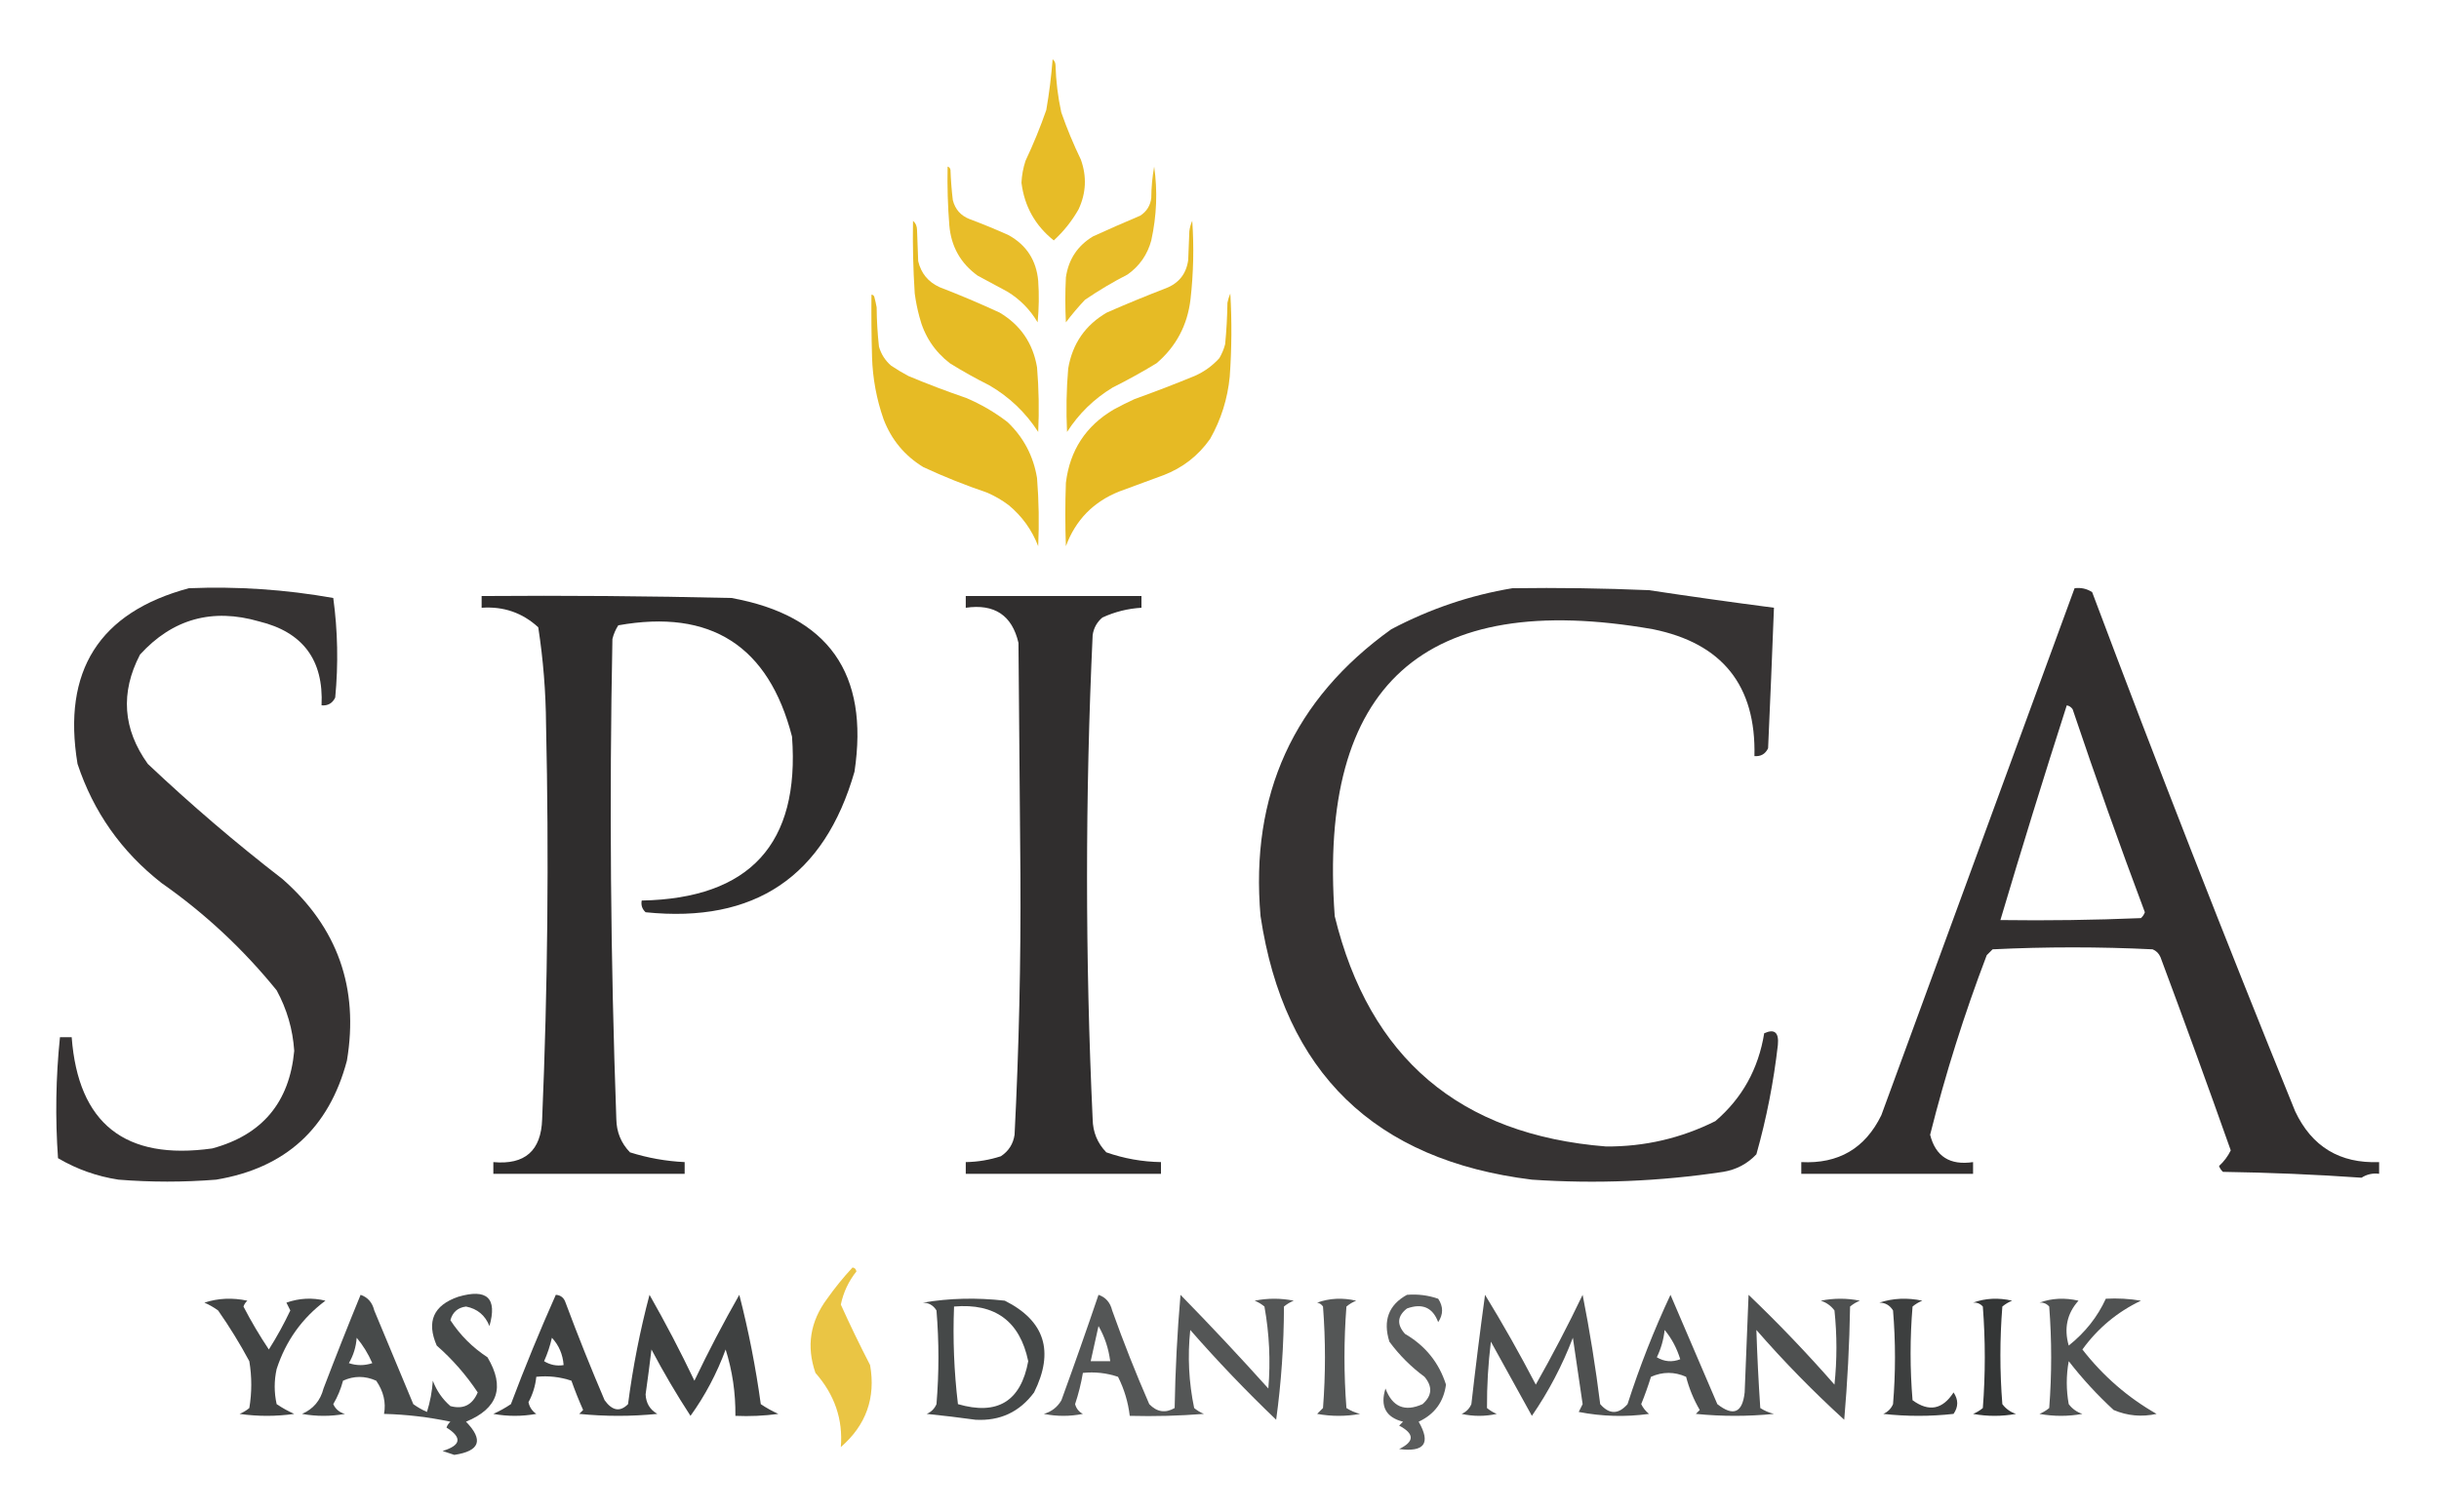 <?xml version="1.0" encoding="UTF-8"?>
<!DOCTYPE svg PUBLIC "-//W3C//DTD SVG 1.1//EN" "http://www.w3.org/Graphics/SVG/1.1/DTD/svg11.dtd">
<!-- Creator: CorelDRAW 2019 (64-Bit) -->
<svg xmlns="http://www.w3.org/2000/svg" xml:space="preserve" width="105mm" height="65.088mm" version="1.1" style="shape-rendering:geometricPrecision; text-rendering:geometricPrecision; image-rendering:optimizeQuality; fill-rule:evenodd; clip-rule:evenodd"
viewBox="0 0 10500 6508.78"
 xmlns:xlink="http://www.w3.org/1999/xlink"
 xmlns:xodm="http://www.corel.com/coreldraw/odm/2003">
 <defs>
  <style type="text/css">
   <![CDATA[
    .fil14 {fill:#040707;fill-opacity:0.655}
    .fil13 {fill:#040707;fill-opacity:0.678}
    .fil20 {fill:#040707;fill-opacity:0.694}
    .fil15 {fill:#040707;fill-opacity:0.702}
    .fil11 {fill:#040707;fill-opacity:0.729}
    .fil17 {fill:#040707;fill-opacity:0.737}
    .fil16 {fill:#040707;fill-opacity:0.753}
    .fil12 {fill:#040707;fill-opacity:0.765}
    .fil18 {fill:#040707;fill-opacity:0.773}
    .fil19 {fill:#040707;fill-opacity:0.808}
    .fil10 {fill:#E6B91E;fill-opacity:0.831}
    .fil6 {fill:#221F1F;fill-opacity:0.91}
    .fil7 {fill:#221F1F;fill-opacity:0.922}
    .fil9 {fill:#221F1F;fill-opacity:0.933}
    .fil8 {fill:#221F1F;fill-opacity:0.937}
    .fil2 {fill:#E6B91E;fill-opacity:0.945}
    .fil1 {fill:#E6B91E;fill-opacity:0.949}
    .fil0 {fill:#E6B91E;fill-opacity:0.957}
    .fil3 {fill:#E6B91E;fill-opacity:0.961}
    .fil5 {fill:#E6B91E;fill-opacity:0.965}
    .fil4 {fill:#E6B91E;fill-opacity:0.969}
   ]]>
  </style>
 </defs>
 <g id="Layer_x0020_1">
  <g id="_1905866568400">
   <g>
    <path class="fil0" d="M4531.58 255.25c7.79,5.86 11.93,14.14 12.42,24.83 1.95,68.76 10.23,136.65 24.84,203.68 24.27,69.5 52.42,137.39 84.45,203.67 25.85,72.73 22.54,143.93 -9.94,213.61 -28.48,50.34 -64.08,95.05 -106.8,134.13 -80.06,-64.09 -126.42,-146.89 -139.1,-248.39 1.52,-32.26 7.31,-63.73 17.39,-94.38 33.69,-71.26 63.5,-144.12 89.42,-218.58 12.58,-72.5 21.68,-145.36 27.32,-218.57z"/>
    <path class="fil1" d="M4079.52 717.24c7.11,1.89 11.25,6.86 12.42,14.9 1.48,43.2 4.8,86.26 9.94,129.16 9.95,39.75 33.96,67.07 72.03,81.97 57.1,21.24 113.4,44.42 168.9,69.54 76.44,42.66 118.67,108.06 126.68,196.23 4.13,59.68 3.3,119.29 -2.49,178.83 -32.17,-54.52 -75.22,-98.4 -129.16,-131.64 -43.05,-23.19 -86.1,-46.36 -129.16,-69.55 -73.32,-53.05 -113.9,-125.08 -121.7,-216.09 -6.74,-84.29 -9.22,-168.74 -7.46,-253.35z"/>
    <path class="fil2" d="M4968.73 717.24c15.13,105.21 10.99,211.19 -12.41,317.93 -16.56,61.2 -50.5,110.06 -101.84,146.54 -63.73,32.68 -125,69.11 -183.8,109.29 -29.19,30.84 -56.51,63.13 -81.97,96.87 -3.31,-64.58 -3.31,-129.16 0,-193.74 11.25,-77.41 50.16,-136.2 116.74,-176.35 67.48,-30.77 135.37,-60.58 203.67,-89.42 27.79,-18.32 43.52,-43.99 47.2,-77 0.34,-45.23 4.49,-89.94 12.41,-134.12z"/>
    <path class="fil3" d="M3930.49 950.72c11.58,10.14 17.37,23.38 17.39,39.74 1.65,44.71 3.31,89.42 4.97,134.13 12.3,52.06 42.93,89.32 91.9,111.77 87.25,33.69 173.36,70.12 258.32,109.29 90.1,53.44 143.92,132.09 161.45,235.96 7.64,92.59 9.3,185.32 4.97,278.19 -54.29,-84.09 -124.66,-151.16 -211.13,-201.19 -57.9,-28.94 -114.21,-60.41 -168.9,-94.39 -66.85,-51.65 -110.73,-118.71 -131.64,-201.19 -8.76,-32.68 -15.39,-65.8 -19.87,-99.35 -6.75,-104.19 -9.23,-208.51 -7.46,-312.96z"/>
    <path class="fil3" d="M5132.67 950.72c7.83,112.05 5.35,224.65 -7.45,337.8 -13.19,111.69 -62.04,203.59 -146.55,275.7 -61.33,37.29 -124.25,72.07 -188.77,104.32 -80.08,48.62 -145.49,112.37 -196.22,191.26 -4.4,-91.23 -2.75,-182.31 4.97,-273.22 18.14,-106.83 73.61,-187.14 166.41,-240.93 83.65,-36.72 168.1,-71.49 253.35,-104.32 56.3,-21.53 88.59,-62.1 96.87,-121.71 1.65,-41.4 3.31,-82.8 4.97,-124.19 1.96,-15.66 6.1,-30.57 12.42,-44.71z"/>
    <path class="fil4" d="M5296.6 1263.68c6.88,118.49 6.05,237.72 -2.48,357.67 -9.26,95.66 -37.42,185.08 -84.45,268.25 -51.06,72.57 -118.13,124.73 -201.19,156.49 -62.93,23.18 -125.85,46.36 -188.78,69.54 -112.21,44.33 -189.21,122.98 -230.99,235.97 -3.31,-91.08 -3.31,-182.15 0,-273.22 17.06,-139.48 85.78,-244.63 206.16,-315.45 29.19,-15.82 59,-30.73 89.41,-44.71 86.89,-31.17 172.99,-64.29 258.32,-99.35 41.15,-17.97 76.75,-43.64 106.81,-77 11.02,-18.74 19.3,-38.61 24.84,-59.61 5.81,-59.44 9.13,-119.05 9.93,-178.84 2.79,-13.8 6.93,-27.05 12.42,-39.74z"/>
    <path class="fil5" d="M3751.66 1268.65c6.21,0.38 10.35,3.69 12.42,9.93 3.94,14.76 7.26,29.66 9.93,44.71 0.45,56.59 3.76,112.89 9.94,168.9 9.2,32.46 26.58,59.78 52.16,81.97 24.01,16.15 48.85,31.06 74.51,44.71 81.7,34.22 164.5,65.68 248.39,94.38 64.34,27.19 123.95,61.96 178.83,104.32 68.95,65.86 111.18,146.17 126.68,240.94 7.75,97.54 9.41,195.24 4.97,293.09 -27.15,-70.11 -69.37,-128.89 -126.68,-176.35 -29.02,-21.98 -60.49,-40.2 -94.39,-54.65 -93.05,-31.57 -184.12,-68 -273.22,-109.29 -80.41,-48.98 -137.54,-117.71 -171.38,-206.16 -30.38,-86.82 -46.94,-176.23 -49.68,-268.25 -2.48,-89.4 -3.31,-178.82 -2.48,-268.25z"/>
   </g>
   <g>
    <path class="fil6" d="M812.81 2532.66c209.03,-8.58 416.32,5.44 621.91,42.01 19.31,141.55 22.12,284.41 8.4,428.61 -11.93,24.76 -31.53,35.97 -58.83,33.62 9.41,-194.98 -80.22,-315.44 -268.93,-361.38 -201.67,-58.35 -372.55,-10.72 -512.65,142.87 -85.13,163.85 -73.92,320.72 33.62,470.63 185.47,175.25 378.77,340.52 579.88,495.84 237.03,208.16 329.47,468.69 277.33,781.58 -77.3,292.16 -264.99,463.05 -563.07,512.65 -140.06,11.21 -280.14,11.21 -420.2,0 -93.04,-14.2 -179.89,-45.01 -260.53,-92.44 -12.32,-174.14 -9.53,-347.83 8.4,-521.06 16.81,0 33.62,0 50.43,0 28,372.12 229.7,531.8 605.09,479.04 214.83,-57.99 332.48,-198.05 352.97,-420.2 -6.17,-92.53 -31.37,-179.37 -75.63,-260.54 -144.17,-177.81 -309.44,-331.87 -495.84,-462.22 -172.53,-135.2 -292.99,-306.09 -361.38,-512.65 -66.54,-400.37 93.13,-652.49 479.03,-756.36z"/>
    <path class="fil6" d="M6510.79 2532.66c196.17,-2.81 392.27,0 588.29,8.4 179.19,27.06 358.48,52.27 537.86,75.64 -7.66,201.68 -16.07,403.37 -25.22,605.09 -11.93,24.76 -31.53,35.97 -58.82,33.61 7.28,-303.73 -138.4,-485.82 -437.02,-546.26 -986.03,-172.59 -1442.66,239.21 -1369.86,1235.4 148.92,610.98 538.29,941.53 1168.16,991.69 166.09,0.97 322.98,-35.45 470.64,-109.26 115.27,-98.71 185.31,-224.78 210.1,-378.18 44.46,-20.31 64.07,-3.5 58.83,50.42 -18.17,159.48 -48.98,316.35 -92.45,470.63 -38.57,40.98 -86.19,66.19 -142.87,75.64 -273,41.15 -547.53,52.35 -823.6,33.61 -677.44,-83.57 -1066.83,-461.75 -1168.17,-1134.55 -45.62,-522.03 142.08,-933.83 563.08,-1235.4 166.06,-87.57 339.74,-146.4 521.05,-176.48z"/>
    <path class="fil7" d="M8931.17 2532.66c27.63,-3.61 52.84,2.01 75.64,16.8 281.45,749.14 572.8,1494.3 874.02,2235.49 71.89,152.24 192.34,225.06 361.38,218.51 0,16.81 0,33.62 0,50.42 -27.63,-3.6 -52.85,2.02 -75.64,16.81 -197.63,-13.81 -396.52,-22.22 -596.69,-25.21 -7.68,-6.96 -13.3,-15.37 -16.81,-25.21 21.03,-19.02 37.84,-41.42 50.43,-67.23 -98.47,-278.16 -199.32,-555.5 -302.55,-832.01 -6.81,-15.88 -18.02,-27.1 -33.62,-33.62 -229.72,-11.21 -459.42,-11.21 -689.13,0 -8.41,8.4 -16.81,16.81 -25.22,25.21 -96.51,253.1 -177.74,510.82 -243.71,773.18 23.43,93.24 85.04,132.45 184.89,117.66 0,16.81 0,33.62 0,50.42 -246.53,0 -493.04,0 -739.56,0 0,-16.8 0,-33.61 0,-50.42 160.13,8.24 274.98,-59 344.57,-201.7 277.6,-756.79 554.93,-1513.16 832,-2269.1zm-33.62 504.24c10.37,1.86 18.78,7.46 25.21,16.8 98.68,293.26 202.34,584.6 310.95,874.03 -3.51,9.85 -9.12,18.26 -16.8,25.22 -201.61,8.4 -403.31,11.2 -605.09,8.4 91.85,-309.17 187.08,-617.31 285.73,-924.45z"/>
    <path class="fil8" d="M2073.42 2566.27c358.63,-2.81 717.19,0 1075.73,8.4 416.88,75.59 593.36,324.91 529.46,747.97 -129.71,451.55 -429.47,653.25 -899.24,605.09 -14.89,-13.86 -20.49,-30.67 -16.8,-50.42 465.66,-8.98 681.38,-244.29 647.11,-705.95 -100.7,-390.75 -350.02,-550.43 -747.96,-479.03 -11.62,17.93 -20.03,37.55 -25.22,58.83 -13.65,689.3 -8.05,1378.44 16.81,2067.41 0.99,55.83 20.6,103.47 58.83,142.87 76.33,24.12 154.77,38.12 235.31,42.02 0,16.81 0,33.62 0,50.42 -274.53,0 -549.07,0 -823.6,0 0,-16.8 0,-33.61 0,-50.42 135.91,12.54 205.95,-49.1 210.11,-184.89 23.91,-565.7 29.52,-1131.58 16.8,-1697.63 -1.01,-141.79 -12.22,-281.85 -33.61,-420.2 -68.23,-62.67 -149.48,-90.68 -243.73,-84.04 0,-16.81 0,-33.62 0,-50.43z"/>
    <path class="fil9" d="M4157.64 2566.27c252.12,0 504.25,0 756.37,0 0,16.81 0,33.62 0,50.43 -58.62,3.44 -114.65,17.46 -168.08,42.01 -23.42,19.69 -37.43,44.9 -42.02,75.64 -32.24,694.77 -32.24,1389.5 0,2084.22 0.99,55.83 20.61,103.47 58.83,142.87 75.92,26.66 154.36,40.67 235.31,42.02 0,16.81 0,33.62 0,50.42 -280.14,0 -560.26,0 -840.41,0 0,-16.8 0,-33.61 0,-50.42 51.57,-0.79 102,-9.2 151.28,-25.22 33.39,-22.17 53.01,-52.97 58.83,-92.44 18.93,-372.07 27.34,-744.65 25.21,-1117.75 -2.81,-333.35 -5.6,-666.73 -8.41,-1000.08 -27.53,-118.77 -103.17,-169.19 -226.91,-151.27 0,-16.81 0,-33.62 0,-50.43z"/>
   </g>
   <g>
    <path class="fil10" d="M3670.21 5457.28c9.12,1.01 14.72,6.6 16.8,16.8 -33.71,42.24 -56.14,89.86 -67.23,142.88 39.35,87.13 81.37,173.98 126.06,260.52 24.73,141.14 -17.29,258.8 -126.06,352.98 9.82,-118.97 -26.59,-225.42 -109.25,-319.36 -39.74,-114.62 -22.93,-221.06 50.42,-319.36 33.64,-47.58 70.04,-92.39 109.26,-134.46z"/>
    <path class="fil11" d="M1552.38 5574.93c30.84,10.46 50.45,32.88 58.82,67.24 56.02,134.46 112.06,268.93 168.08,403.4 18.24,13.32 37.86,24.54 58.83,33.61 13.75,-43.82 22.16,-88.65 25.21,-134.46 16.14,43.11 41.35,79.51 75.64,109.25 55.34,15.06 94.54,-4.55 117.66,-58.83 -49.92,-75.13 -108.75,-142.36 -176.49,-201.7 -44.96,-103.37 -14.15,-173.41 92.45,-210.1 124.21,-36.47 169.02,5.54 134.46,126.06 -18.5,-46.56 -52.12,-74.56 -100.85,-84.04 -35.44,4.63 -57.85,24.24 -67.23,58.83 41.82,64.22 95.03,117.45 159.68,159.68 76.22,128.2 45.4,220.64 -92.45,277.33 76.6,78.9 59.79,126.52 -50.42,142.87 -16.81,-5.59 -33.62,-11.21 -50.42,-16.8 79.63,-24.25 85.25,-57.86 16.8,-100.85 3.52,-9.86 9.13,-18.26 16.81,-25.22 -93.87,-19.93 -189.11,-31.13 -285.73,-33.62 9.11,-49.19 -2.11,-96.81 -33.62,-142.86 -48.28,-21.57 -95.9,-21.57 -142.88,0 -9.35,35.55 -23.37,69.16 -42.01,100.85 9.91,21.83 26.72,35.83 50.42,42.01 -61.63,11.22 -123.26,11.22 -184.89,0 48.43,-21.02 79.23,-57.42 92.44,-109.25 51.72,-135.6 104.94,-270.07 159.69,-403.4zm-16.81 184.9c26.86,31.84 49.27,68.27 67.23,109.25 -33.62,11.21 -67.23,11.21 -100.85,0 19.65,-33.74 30.84,-70.14 33.62,-109.25z"/>
    <path class="fil12" d="M2392.78 5574.93c21.01,1.3 35.01,12.51 42.02,33.62 52.74,141.41 108.77,281.47 168.08,420.21 33.05,45.81 66.66,51.43 100.85,16.81 20.78,-159.72 51.59,-316.6 92.45,-470.64 68.71,120.62 133.15,243.88 193.29,369.79 60.14,-125.91 124.58,-249.17 193.3,-369.79 39.73,154.25 70.56,311.14 92.44,470.64 23.85,16.13 49.07,30.13 75.64,42.01 -61.38,8.4 -123.01,11.18 -184.89,8.41 0.99,-98.8 -13.03,-194.05 -42.02,-285.74 -37.9,103.02 -88.33,198.26 -151.28,285.74 -60.05,-91.99 -116.09,-187.24 -168.08,-285.74 -7.71,64.52 -16.11,128.95 -25.21,193.29 1.85,37.91 18.66,65.93 50.43,84.04 -112.07,11.22 -224.11,11.22 -336.17,0 5.6,-5.59 11.21,-11.2 16.81,-16.8 -18.37,-41.06 -35.18,-83.09 -50.42,-126.06 -49.22,-16.54 -99.64,-22.14 -151.28,-16.81 -3.77,38.44 -14.97,74.85 -33.62,109.25 4.36,21.19 15.57,38 33.62,50.42 -61.63,11.22 -123.25,11.22 -184.89,0 26.58,-11.88 51.79,-25.88 75.64,-42.01 60.04,-159.23 124.48,-316.1 193.29,-470.64zm-16.81 184.9c30.14,32.37 46.95,71.58 50.43,117.65 -30.05,4.79 -58.08,-0.81 -84.04,-16.8 14.66,-32.78 25.87,-66.39 33.61,-100.85z"/>
    <path class="fil13" d="M4729.12 5574.93c30.84,10.46 50.46,32.88 58.83,67.24 48.58,136.35 101.79,270.81 159.68,403.4 32.81,34.17 69.21,39.76 109.25,16.81 2.82,-162.78 11.23,-325.26 25.22,-487.45 128.66,131.5 254.72,265.96 378.18,403.4 9.86,-118.24 4.27,-235.9 -16.81,-352.97 -12.6,-10.52 -26.62,-18.92 -42.02,-25.21 56.02,-11.22 112.06,-11.22 168.08,0 -15.4,6.29 -29.42,14.69 -42.02,25.21 -0.44,165.18 -11.63,327.66 -33.62,487.44 -129.38,-123.78 -252.64,-252.63 -369.78,-386.59 -11.95,112.87 -6.35,224.92 16.81,336.17 12.61,10.52 26.63,18.92 42.03,25.2 -106.32,8.41 -212.76,11.2 -319.36,8.41 -6.81,-58.61 -23.62,-114.63 -50.43,-168.08 -49.21,-16.54 -99.63,-22.14 -151.27,-16.81 -7.65,45.43 -18.86,90.26 -33.62,134.47 5.34,19.28 16.54,33.29 33.62,42.01 -56.02,11.22 -112.06,11.22 -168.09,0 33.49,-9.64 58.7,-29.26 75.65,-58.82 55,-151.04 108.22,-302.31 159.67,-453.83zm0 134.47c26.42,45.64 43.23,96.06 50.43,151.28 -28.02,0 -56.03,0 -84.05,0 11.22,-50.43 22.41,-100.85 33.62,-151.28z"/>
    <path class="fil14" d="M6056.97 5574.93c46.2,-3.8 91.03,1.81 134.47,16.81 22.4,33.62 22.4,67.24 0,100.85 -23.39,-63.09 -68.2,-82.71 -134.47,-58.82 -41.66,32.57 -44.46,68.99 -8.41,109.25 87.53,50.96 146.35,123.79 176.49,218.51 -10.03,74.49 -49.25,127.72 -117.66,159.67 53.22,92.76 25.2,131.98 -84.04,117.66 66.56,-32.12 66.56,-65.74 0,-100.85 5.6,-5.6 11.21,-11.21 16.81,-16.81 -74.16,-18.69 -99.37,-66.32 -75.64,-142.87 29.82,79.3 83.03,101.71 159.68,67.24 40.98,-36.25 43.79,-75.45 8.4,-117.66 -58.37,-43.05 -108.79,-93.48 -151.27,-151.28 -28.46,-91.01 -3.24,-158.24 75.64,-201.7z"/>
    <path class="fil15" d="M6393.14 5574.93c76.62,125.09 149.45,253.96 218.5,386.6 71.77,-126.76 139,-255.61 201.69,-386.6 30.7,155.63 55.91,312.52 75.65,470.64 39.21,44.82 78.44,44.82 117.65,0 51.91,-161.43 113.54,-318.32 184.89,-470.64 67.1,156.31 134.33,313.19 201.7,470.64 68.9,54.17 108.12,37.36 117.65,-50.43 5.6,-140.06 11.22,-280.14 16.81,-420.21 129.4,123.78 252.65,252.63 369.79,386.6 11.2,-106.45 11.2,-212.91 0,-319.36 -15.19,-20.19 -34.78,-34.21 -58.83,-42.02 56.02,-11.22 112.06,-11.22 168.08,0 -15.4,6.29 -29.42,14.69 -42.02,25.21 -2.83,162.77 -11.23,325.25 -25.22,487.44 -133.62,-121.68 -259.68,-250.53 -378.18,-386.59 3.57,111.22 9.18,223.28 16.81,336.17 17.93,11.61 37.55,20.01 58.83,25.2 -112.06,11.22 -224.11,11.22 -336.16,0 5.59,-5.59 11.2,-11.2 16.8,-16.8 -26.1,-44.63 -45.71,-92.25 -58.83,-142.87 -50.42,-22.41 -100.84,-22.41 -151.27,0 -12.35,39.85 -26.35,79.08 -42.02,117.66 8.02,16.43 19.21,30.43 33.62,42.01 -101.33,13.95 -202.18,11.17 -302.55,-8.4 5.6,-11.21 11.21,-22.4 16.8,-33.61 -13.98,-94.92 -28,-190.16 -42.01,-285.74 -46.01,120.06 -104.83,232.12 -176.49,336.16 -58.83,-106.45 -117.66,-212.91 -176.49,-319.36 -11.74,95.39 -17.34,190.64 -16.81,285.75 12.61,10.52 26.63,18.92 42.03,25.2 -50.42,11.22 -100.85,11.22 -151.27,0 19.61,-8.4 33.61,-22.4 42.01,-42.01 17.8,-157.51 37.42,-314.39 58.84,-470.64zm773.17 151.28c30.07,36.15 52.47,78.18 67.23,126.06 -34.95,13.59 -68.56,10.78 -100.85,-8.4 18.11,-37.47 29.32,-76.7 33.62,-117.66z"/>
    <path class="fil16" d="M880.04 5608.55c58.43,-19.21 120.05,-22.02 184.89,-8.4 -7.68,6.96 -13.29,15.36 -16.8,25.21 33.06,63.82 69.48,125.45 109.25,184.89 34.19,-53.88 65,-109.93 92.45,-168.08 -5.6,-11.21 -11.21,-22.41 -16.81,-33.62 55.2,-19.44 111.24,-22.25 168.08,-8.4 -100.73,75.15 -170.77,173.19 -210.1,294.14 -11.22,50.43 -11.22,100.85 0,151.28 23.85,16.13 49.06,30.13 75.63,42.01 -78.44,11.22 -156.87,11.22 -235.31,0 15.39,-6.28 29.41,-14.68 42.02,-25.2 11.21,-67.24 11.21,-134.47 0,-201.7 -40.61,-75.66 -85.44,-148.49 -134.46,-218.51 -18.71,-13.53 -38.31,-24.74 -58.84,-33.62z"/>
    <path class="fil17" d="M3972.76 5608.55c114.64,-19.41 232.3,-22.2 352.96,-8.4 171.95,86.19 213.97,217.85 126.07,394.99 -62.43,84.31 -146.47,123.52 -252.13,117.66 -69.88,-9.63 -139.91,-18.04 -210.1,-25.22 19.62,-8.4 33.62,-22.4 42.02,-42.01 11.21,-134.47 11.21,-268.94 0,-403.4 -13.71,-22.24 -33.33,-33.43 -58.82,-33.62zm134.46 16.81c176.87,-15.36 283.33,63.08 319.35,235.32 -31.7,172.79 -132.55,234.42 -302.54,184.89 -16.78,-139.63 -22.38,-279.69 -16.81,-420.21z"/>
    <path class="fil13" d="M5670.38 5608.55c52.78,-19.18 108.8,-21.98 168.08,-8.4 -15.4,6.29 -29.41,14.69 -42.02,25.21 -11.21,145.67 -11.21,291.34 0,437.02 17.94,11.61 37.55,20.01 58.83,25.2 -61.63,11.22 -123.25,11.22 -184.89,0 8.41,-8.4 16.81,-16.8 25.21,-25.2 11.21,-145.68 11.21,-291.35 0,-437.02 -6.44,-9.34 -14.84,-14.94 -25.21,-16.81z"/>
    <path class="fil18" d="M8090.76 5608.55c58.43,-19.21 120.04,-22.02 184.89,-8.4 -15.4,6.29 -29.41,14.69 -42.02,25.21 -11.22,134.47 -11.22,268.93 0,403.4 70.29,51.31 129.12,40.1 176.49,-33.62 21.17,31.15 21.17,61.96 0,92.44 -100.85,11.22 -201.7,11.22 -302.55,0 19.61,-8.4 33.61,-22.4 42.02,-42.01 11.21,-134.47 11.21,-268.94 0,-403.4 -13.72,-22.24 -33.34,-33.43 -58.83,-33.62z"/>
    <path class="fil19" d="M8494.16 5608.55c52.78,-19.18 108.79,-21.98 168.08,-8.4 -15.4,6.29 -29.42,14.69 -42.03,25.21 -11.2,140.07 -11.2,280.14 0,420.21 15.19,20.18 34.79,34.2 58.84,42.01 -61.64,11.22 -123.26,11.22 -184.89,0 15.39,-6.28 29.41,-14.68 42.01,-25.2 11.22,-145.68 11.22,-291.35 0,-437.02 -11.27,-12.64 -25.27,-18.25 -42.01,-16.81z"/>
    <path class="fil20" d="M8779.9 5608.55c52.77,-19.18 108.79,-21.98 168.08,-8.4 -49.22,54.74 -63.23,119.19 -42.02,193.29 70.67,-56.3 123.89,-123.54 159.67,-201.7 50.73,-2.77 101.16,0.04 151.28,8.41 -101.64,48.37 -185.68,118.39 -252.12,210.1 89.03,114.36 195.47,206.81 319.35,277.33 -63.79,14.07 -125.41,8.48 -184.89,-16.8 -70.63,-65 -135.06,-135.02 -193.29,-210.1 -11.21,61.63 -11.21,123.25 0,184.89 15.18,20.18 34.77,34.2 58.83,42.01 -61.64,11.22 -123.26,11.22 -184.89,0 15.39,-6.28 29.41,-14.68 42.01,-25.2 11.22,-145.68 11.22,-291.35 0,-437.02 -11.27,-12.64 -25.27,-18.25 -42.01,-16.81z"/>
   </g>
  </g>
 </g>
</svg>
